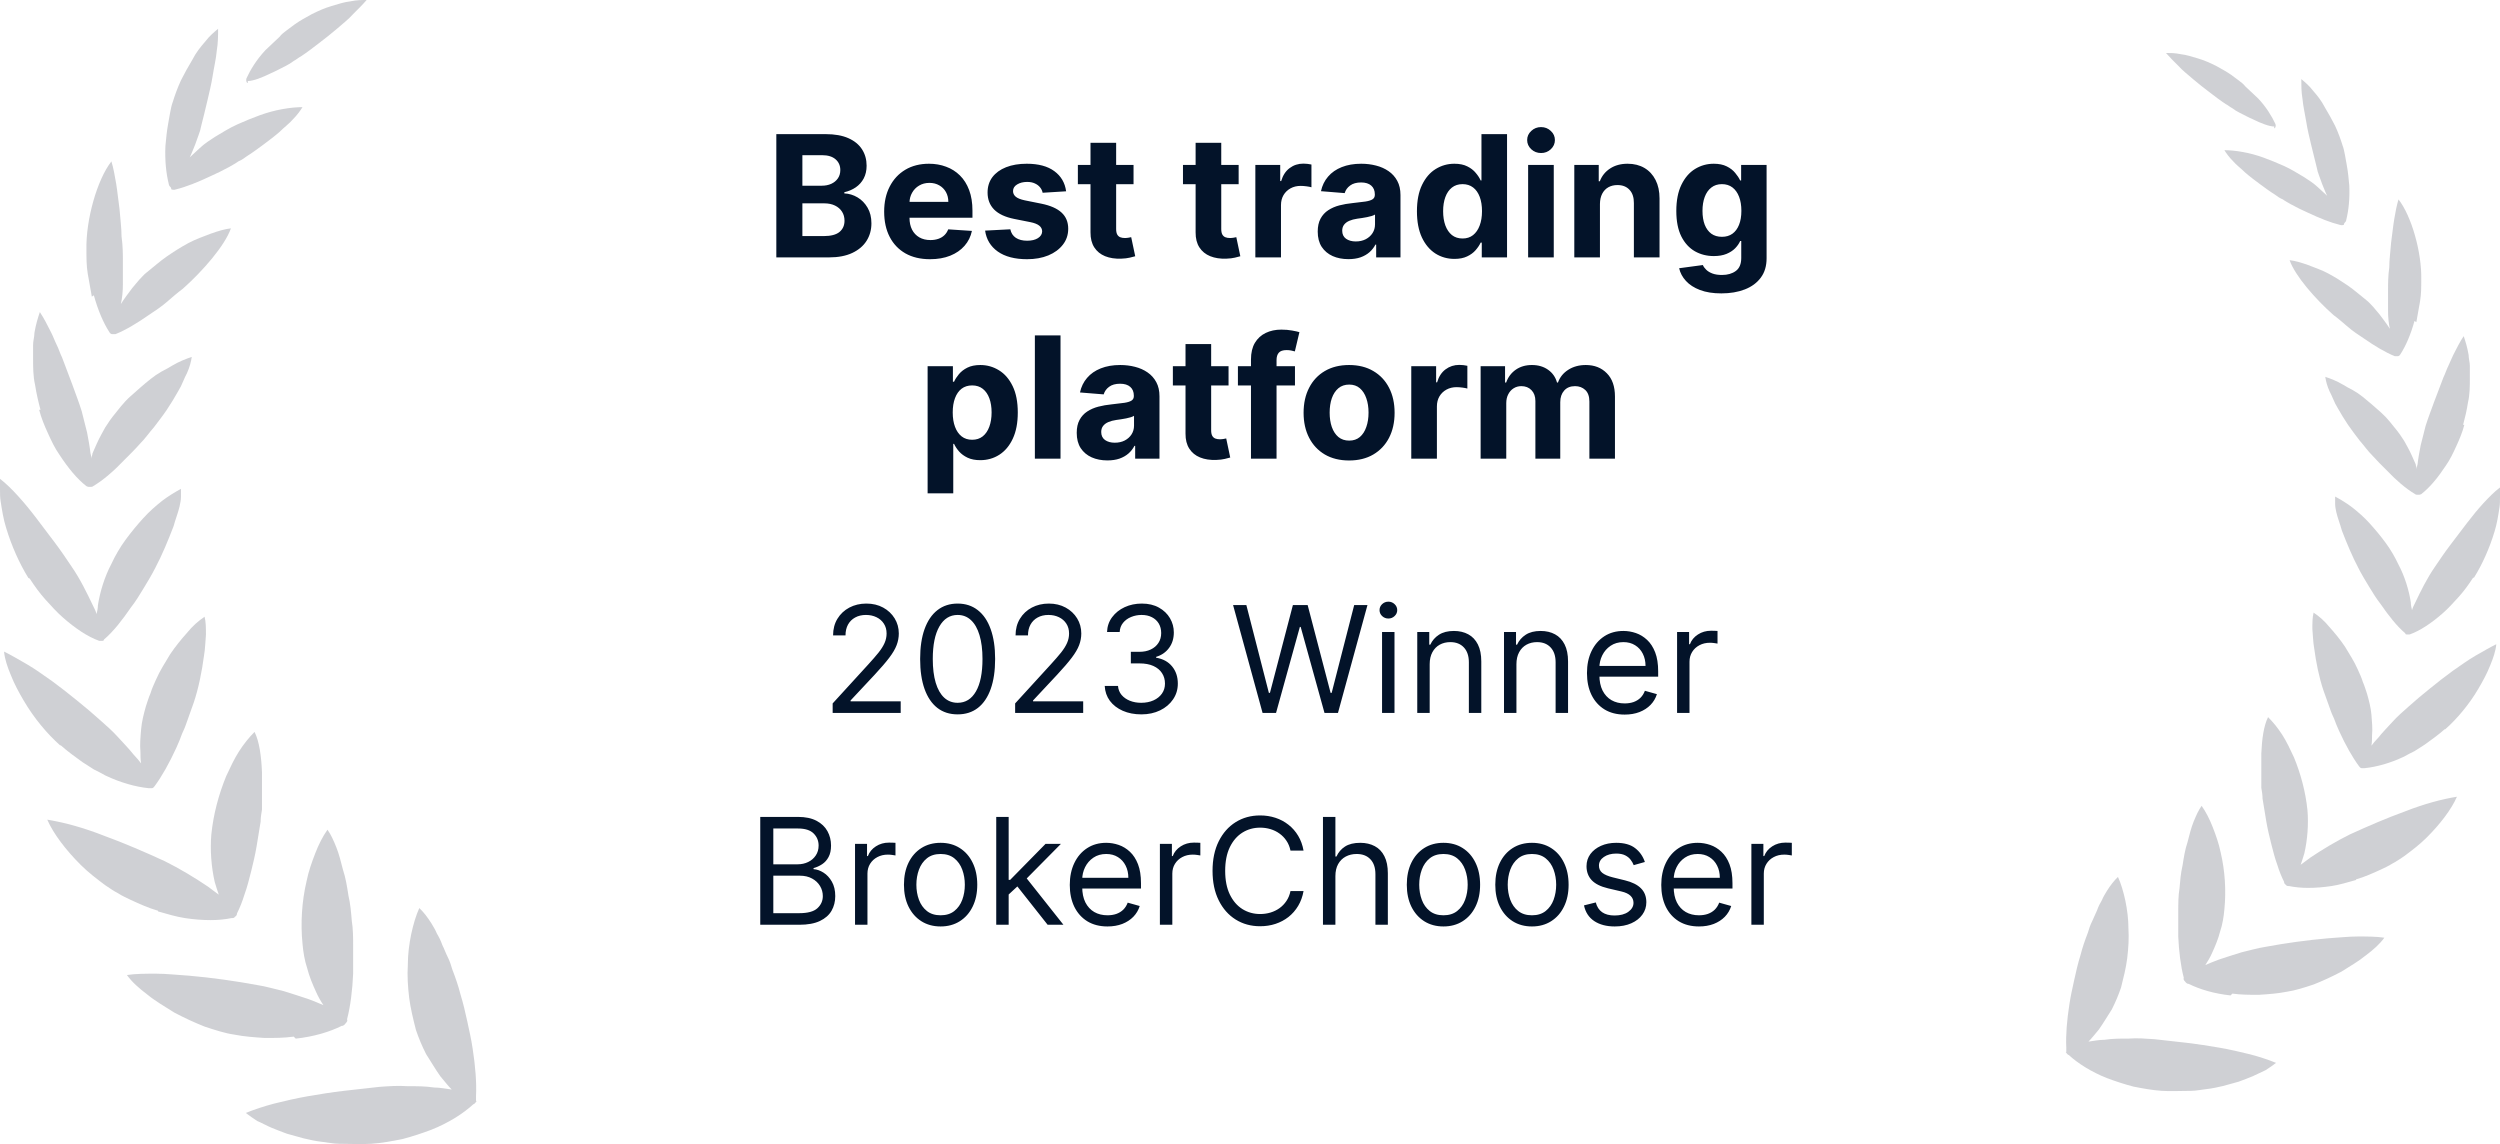 <svg width="236" height="108" viewBox="0 0 236 108" fill="none" xmlns="http://www.w3.org/2000/svg">
<path opacity="0.2" d="M45 103.926C45 103.926 44.809 104.242 44.681 104.242C43.725 105.127 42.323 106.012 40.73 106.644C39.901 106.96 38.945 107.277 37.989 107.529C37.033 107.719 36.013 107.909 35.057 107.972C34.101 108.035 33.081 107.972 31.997 107.972C31.487 107.972 30.914 107.845 30.34 107.782C29.766 107.719 29.256 107.593 28.683 107.466C28.173 107.34 27.599 107.15 27.089 107.024C26.579 106.834 26.069 106.644 25.623 106.455C25.177 106.265 24.731 106.012 24.285 105.823C23.902 105.57 23.52 105.317 23.201 105.064C23.966 104.748 24.922 104.432 25.878 104.179C26.898 103.926 27.982 103.673 29.065 103.484C30.149 103.294 31.36 103.104 32.443 102.978C33.591 102.851 34.738 102.725 35.822 102.599C36.714 102.535 37.606 102.472 38.435 102.535C39.327 102.535 40.156 102.535 40.984 102.662C41.558 102.662 42.132 102.788 42.642 102.851C42.259 102.472 41.941 102.03 41.558 101.587C41.112 100.955 40.666 100.196 40.22 99.501C39.837 98.743 39.518 97.984 39.264 97.225C39.008 96.214 38.754 95.202 38.626 94.191C38.499 93.116 38.435 92.105 38.499 91.093C38.499 90.082 38.626 89.134 38.817 88.186C39.008 87.3 39.264 86.415 39.582 85.72C39.773 85.91 39.965 86.099 40.156 86.352C40.347 86.605 40.538 86.858 40.73 87.174C40.921 87.49 41.112 87.806 41.239 88.122C41.431 88.438 41.622 88.818 41.749 89.197C41.941 89.576 42.068 89.956 42.259 90.335C42.45 90.714 42.578 91.093 42.705 91.536C43.024 92.358 43.279 93.116 43.47 93.875C43.725 94.697 43.916 95.519 44.108 96.403C44.299 97.288 44.49 98.11 44.618 98.995C44.873 100.639 45 102.156 44.936 103.484C44.936 103.61 44.936 103.8 44.936 103.926H45ZM27.918 98.047C29.639 97.857 31.105 97.415 32.252 96.846C32.38 96.846 32.507 96.783 32.635 96.593C32.762 96.467 32.826 96.34 32.762 96.214C33.081 95.013 33.272 93.432 33.336 91.915C33.336 91.093 33.336 90.208 33.336 89.387C33.336 88.565 33.336 87.68 33.208 86.921C33.145 86.163 33.081 85.341 32.889 84.519C32.762 83.697 32.635 82.875 32.38 82.117C32.188 81.358 31.997 80.6 31.742 79.968C31.487 79.335 31.232 78.766 30.914 78.324C30.467 78.956 30.085 79.715 29.766 80.536C29.448 81.358 29.129 82.243 28.938 83.192C28.491 85.088 28.364 87.174 28.555 89.07C28.619 89.829 28.747 90.651 29.001 91.409C29.193 92.168 29.511 92.927 29.83 93.622C30.021 94.064 30.276 94.507 30.531 94.886C30.085 94.697 29.639 94.507 29.129 94.317C28.364 94.064 27.599 93.812 26.77 93.559C25.942 93.369 25.113 93.116 24.285 92.99C22.245 92.611 20.014 92.294 17.847 92.105C16.764 92.042 15.744 91.915 14.724 91.915C13.768 91.915 12.812 91.915 11.983 92.042C12.429 92.674 13.13 93.306 13.895 93.875C14.66 94.507 15.552 95.013 16.445 95.582C17.401 96.087 18.357 96.53 19.313 96.909C20.269 97.225 21.225 97.541 22.118 97.668C23.074 97.857 24.03 97.921 24.986 97.984C25.942 97.984 26.834 97.984 27.727 97.857L27.918 98.047ZM14.915 86.036C15.807 86.289 16.636 86.542 17.465 86.668C18.293 86.795 19.122 86.858 19.887 86.858C20.588 86.858 21.225 86.795 21.863 86.668C21.99 86.668 22.118 86.668 22.181 86.542C22.309 86.479 22.372 86.352 22.372 86.226C22.628 85.72 22.882 85.088 23.074 84.456C23.329 83.76 23.52 83.002 23.711 82.243C23.902 81.485 24.093 80.663 24.221 79.904C24.348 79.146 24.476 78.324 24.603 77.565C24.603 77.186 24.667 76.807 24.731 76.427C24.731 76.048 24.731 75.669 24.731 75.226C24.731 74.468 24.731 73.646 24.731 72.887C24.667 71.37 24.476 69.979 24.03 69.094C23.52 69.6 23.01 70.232 22.564 70.928C22.118 71.623 21.735 72.445 21.353 73.267C20.652 74.974 20.142 76.87 19.95 78.766C19.823 80.22 19.95 81.864 20.269 83.255C20.397 83.697 20.524 84.076 20.652 84.456C20.333 84.203 19.95 83.95 19.632 83.697C18.421 82.875 16.955 81.99 15.552 81.295C13.768 80.473 11.728 79.588 9.816 78.893C8.86 78.513 7.904 78.198 7.011 77.945C6.119 77.692 5.227 77.502 4.462 77.376C5.035 78.703 6.246 80.284 7.649 81.674C8.35 82.37 9.178 83.002 9.943 83.571C10.326 83.824 10.772 84.14 11.154 84.329C11.537 84.582 11.983 84.772 12.365 84.962C13.194 85.341 14.023 85.72 14.915 85.973V86.036ZM5.737 70.359C6.374 70.928 7.075 71.433 7.776 71.939C8.159 72.192 8.477 72.382 8.86 72.635C9.242 72.824 9.625 73.014 9.943 73.203C11.409 73.899 12.812 74.278 14.023 74.404C14.086 74.404 14.214 74.404 14.341 74.404C14.469 74.404 14.533 74.278 14.596 74.215C15.297 73.267 15.999 72.002 16.636 70.612C16.764 70.296 16.955 69.916 17.082 69.537C17.21 69.158 17.401 68.842 17.528 68.462C17.783 67.767 18.038 67.008 18.293 66.313C18.739 64.985 19.058 63.405 19.249 61.951C19.377 61.256 19.377 60.56 19.441 59.928C19.441 59.296 19.441 58.727 19.313 58.221C18.739 58.601 18.166 59.106 17.656 59.739C17.146 60.307 16.572 61.003 16.062 61.761C15.616 62.52 15.106 63.279 14.724 64.164C14.533 64.606 14.341 64.985 14.214 65.428C14.023 65.87 13.895 66.313 13.768 66.692C13.576 67.388 13.385 68.083 13.322 68.842C13.258 69.6 13.194 70.296 13.258 70.991C13.258 71.37 13.258 71.686 13.322 72.066C13.13 71.813 12.875 71.497 12.62 71.244C12.174 70.675 11.664 70.169 11.154 69.6C10.645 69.031 10.071 68.525 9.497 68.02C9.115 67.704 8.796 67.388 8.414 67.072C8.031 66.755 7.649 66.439 7.266 66.123C6.501 65.491 5.673 64.859 4.908 64.29C4.079 63.721 3.314 63.152 2.55 62.71C1.785 62.267 1.02 61.825 0.382 61.509C0.446 62.204 0.701 62.962 1.02 63.721C1.339 64.543 1.785 65.365 2.231 66.123C3.187 67.767 4.462 69.284 5.673 70.359H5.737ZM2.805 54.618C3.251 55.313 3.761 56.009 4.271 56.578C4.844 57.21 5.354 57.779 5.928 58.285C7.075 59.296 8.286 60.118 9.37 60.497C9.37 60.497 9.497 60.497 9.625 60.497C9.688 60.497 9.816 60.497 9.816 60.371C10.708 59.612 11.537 58.538 12.365 57.336C12.812 56.767 13.194 56.135 13.576 55.503C13.959 54.871 14.341 54.239 14.66 53.607C15.297 52.406 15.871 51.015 16.381 49.687C16.572 48.992 16.827 48.36 16.955 47.791C17.018 47.475 17.082 47.222 17.082 46.906C17.082 46.653 17.082 46.4 17.082 46.147C16.509 46.463 15.871 46.843 15.297 47.285C14.66 47.791 14.086 48.297 13.513 48.929C12.939 49.561 12.365 50.256 11.855 50.952C11.346 51.647 10.899 52.406 10.517 53.227C9.88 54.428 9.433 55.882 9.242 57.147C9.242 57.4 9.178 57.716 9.115 57.968C9.051 57.716 8.924 57.463 8.796 57.21C8.222 56.009 7.585 54.681 6.756 53.48C6.246 52.722 5.737 51.963 5.163 51.205C4.589 50.446 4.016 49.687 3.442 48.929C2.868 48.17 2.295 47.475 1.721 46.843C1.147 46.211 0.574 45.642 0 45.199C0 45.515 0 45.831 0 46.211C0 46.59 0 46.969 0.064 47.348C0.191 48.17 0.319 48.992 0.574 49.814C1.084 51.52 1.848 53.227 2.677 54.555L2.805 54.618ZM3.697 38.688C3.888 39.446 4.207 40.205 4.526 40.9C4.844 41.596 5.163 42.291 5.609 42.923C6.438 44.188 7.266 45.199 8.159 45.894C8.159 45.894 8.286 45.958 8.35 45.958C8.35 45.958 8.414 45.958 8.477 45.958C8.477 45.958 8.541 45.958 8.605 45.958C8.605 45.958 8.732 45.958 8.796 45.894C9.752 45.325 10.772 44.44 11.728 43.429C12.238 42.923 12.748 42.417 13.194 41.912C13.704 41.406 14.086 40.837 14.533 40.331C14.915 39.826 15.361 39.257 15.744 38.688C16.126 38.119 16.509 37.487 16.827 36.918C17.018 36.602 17.146 36.349 17.273 36.033C17.401 35.717 17.528 35.464 17.656 35.211C17.911 34.642 18.038 34.136 18.102 33.694C17.528 33.883 16.891 34.136 16.253 34.516C15.935 34.705 15.616 34.895 15.234 35.084C15.043 35.211 14.915 35.274 14.724 35.401C14.533 35.527 14.405 35.654 14.214 35.78C13.576 36.286 12.939 36.855 12.302 37.423C11.664 37.992 11.154 38.688 10.645 39.32C10.453 39.573 10.262 39.826 10.071 40.142C9.88 40.395 9.752 40.711 9.561 41.027C9.242 41.596 8.987 42.228 8.732 42.797C8.732 42.986 8.605 43.113 8.605 43.303C8.605 43.113 8.605 42.986 8.541 42.797C8.477 42.165 8.35 41.532 8.222 40.837C8.159 40.521 8.031 40.142 7.967 39.826C7.904 39.51 7.776 39.13 7.712 38.814C7.458 37.992 7.139 37.171 6.82 36.286C6.501 35.464 6.183 34.579 5.864 33.757C5.673 33.378 5.545 32.935 5.354 32.556C5.163 32.177 5.035 31.797 4.844 31.418C4.462 30.66 4.143 30.027 3.761 29.458C3.569 30.027 3.378 30.66 3.251 31.418C3.251 31.797 3.123 32.177 3.123 32.556C3.123 32.935 3.123 33.378 3.123 33.82C3.123 34.642 3.123 35.527 3.314 36.349C3.442 37.171 3.633 37.992 3.824 38.688H3.697ZM8.86 27.878C9.242 29.269 9.752 30.47 10.326 31.355C10.389 31.481 10.517 31.544 10.581 31.544C10.645 31.544 10.772 31.544 10.899 31.544C11.855 31.165 13.003 30.47 14.086 29.711C14.66 29.332 15.234 28.953 15.744 28.51C16.253 28.068 16.764 27.625 17.273 27.246C19.122 25.602 21.225 23.2 21.799 21.556C21.225 21.62 20.588 21.809 19.887 22.062C19.249 22.315 18.484 22.568 17.783 22.947C17.082 23.326 16.381 23.769 15.744 24.212C15.106 24.654 14.469 25.223 13.831 25.729C13.576 25.918 13.385 26.171 13.13 26.424C12.939 26.677 12.684 26.93 12.493 27.183C12.111 27.688 11.728 28.194 11.409 28.7C11.409 28.7 11.409 28.7 11.409 28.763C11.409 28.763 11.409 28.763 11.409 28.7C11.537 28.131 11.601 27.499 11.601 26.803C11.601 26.487 11.601 26.171 11.601 25.792C11.601 25.476 11.601 25.16 11.601 24.844C11.601 24.022 11.601 23.2 11.473 22.315C11.473 21.493 11.346 20.608 11.282 19.723C11.154 18.838 11.091 18.08 10.963 17.321C10.836 16.562 10.708 15.867 10.517 15.235C9.178 16.942 8.095 20.735 8.159 23.579C8.159 24.338 8.159 25.096 8.286 25.855C8.414 26.614 8.541 27.309 8.669 28.004L8.86 27.878ZM16.19 17.89C16.19 17.89 16.445 17.953 16.572 17.89C17.592 17.637 18.676 17.195 19.887 16.626C20.46 16.373 21.098 16.057 21.671 15.741C21.99 15.551 22.245 15.425 22.5 15.235C22.819 15.108 23.074 14.919 23.329 14.729C23.838 14.413 24.348 14.034 24.858 13.655C25.368 13.275 25.878 12.896 26.388 12.453C26.834 12.011 27.344 11.632 27.663 11.252C28.045 10.873 28.364 10.431 28.555 10.114C27.982 10.114 27.344 10.178 26.643 10.304C25.942 10.431 25.241 10.62 24.54 10.873C23.838 11.126 23.074 11.442 22.372 11.758C21.671 12.074 20.97 12.517 20.333 12.896C20.078 13.086 19.823 13.212 19.568 13.402C19.313 13.591 19.058 13.781 18.867 13.971C18.548 14.287 18.23 14.54 17.911 14.856C18.102 14.476 18.23 14.097 18.421 13.655C18.548 13.338 18.612 13.086 18.739 12.77C18.867 12.453 18.931 12.201 18.994 11.884C19.186 11.126 19.377 10.367 19.568 9.546C19.759 8.724 19.95 7.965 20.078 7.143C20.205 6.322 20.397 5.563 20.46 4.804C20.588 4.046 20.588 3.35 20.588 2.718C20.205 3.034 19.759 3.414 19.377 3.919C18.931 4.425 18.484 4.994 18.166 5.626C17.783 6.258 17.401 6.954 17.082 7.586C16.764 8.281 16.509 8.977 16.317 9.609C16.19 9.925 16.126 10.304 16.062 10.62C15.999 10.936 15.935 11.316 15.871 11.695C15.744 12.39 15.68 13.086 15.616 13.781C15.552 15.108 15.68 16.373 15.935 17.384C15.935 17.511 16.062 17.637 16.126 17.7L16.19 17.89ZM23.392 7.649C23.902 7.649 24.731 7.333 25.623 6.89C26.069 6.701 26.516 6.448 27.026 6.195C27.28 6.069 27.472 5.942 27.727 5.753C27.982 5.626 28.173 5.437 28.428 5.31C29.001 4.931 29.575 4.488 30.149 4.046C30.722 3.603 31.296 3.161 31.806 2.718C32.38 2.213 32.889 1.833 33.336 1.328C33.782 0.885 34.228 0.443 34.611 0C34.164 0 33.654 0 33.081 0.126C32.507 0.19 31.933 0.379 31.296 0.569C30.659 0.759 30.085 1.011 29.448 1.328C28.874 1.644 28.3 1.96 27.854 2.276C27.599 2.465 27.344 2.655 27.089 2.845C26.834 3.034 26.579 3.224 26.388 3.477C25.942 3.919 25.496 4.299 25.05 4.741C24.221 5.626 23.647 6.574 23.265 7.396C23.201 7.586 23.265 7.839 23.392 7.839V7.649Z" fill="#0F172A"/>
<path d="M73.285 24.298V12.662H77.944C78.8 12.662 79.514 12.789 80.086 13.043C80.658 13.296 81.088 13.649 81.376 14.099C81.664 14.546 81.808 15.061 81.808 15.645C81.808 16.099 81.717 16.499 81.535 16.844C81.353 17.184 81.103 17.465 80.785 17.684C80.47 17.9 80.111 18.054 79.705 18.145V18.258C80.148 18.277 80.563 18.402 80.95 18.633C81.34 18.864 81.656 19.188 81.898 19.605C82.141 20.018 82.262 20.51 82.262 21.082C82.262 21.7 82.109 22.251 81.802 22.736C81.499 23.217 81.05 23.597 80.455 23.878C79.861 24.158 79.128 24.298 78.256 24.298H73.285ZM75.745 22.287H77.751C78.436 22.287 78.936 22.156 79.251 21.895C79.565 21.63 79.722 21.277 79.722 20.838C79.722 20.516 79.645 20.232 79.489 19.986C79.334 19.739 79.112 19.546 78.825 19.406C78.54 19.266 78.201 19.196 77.808 19.196H75.745V22.287ZM75.745 17.531H77.569C77.906 17.531 78.205 17.472 78.467 17.355C78.732 17.234 78.94 17.063 79.092 16.844C79.247 16.624 79.325 16.361 79.325 16.054C79.325 15.633 79.175 15.294 78.876 15.037C78.58 14.779 78.16 14.65 77.614 14.65H75.745V17.531ZM87.795 24.469C86.897 24.469 86.124 24.287 85.477 23.923C84.833 23.556 84.336 23.037 83.988 22.366C83.639 21.692 83.465 20.895 83.465 19.974C83.465 19.077 83.639 18.289 83.988 17.611C84.336 16.933 84.827 16.404 85.46 16.025C86.096 15.647 86.842 15.457 87.698 15.457C88.274 15.457 88.81 15.55 89.306 15.736C89.806 15.918 90.242 16.192 90.613 16.559C90.988 16.927 91.28 17.389 91.488 17.946C91.696 18.499 91.8 19.147 91.8 19.889V20.554H84.431V19.054H89.522C89.522 18.705 89.446 18.397 89.295 18.128C89.143 17.859 88.933 17.648 88.664 17.497C88.399 17.342 88.09 17.264 87.738 17.264C87.371 17.264 87.045 17.349 86.761 17.52C86.48 17.686 86.261 17.912 86.102 18.196C85.942 18.476 85.861 18.789 85.857 19.133V20.559C85.857 20.991 85.937 21.364 86.096 21.679C86.259 21.993 86.488 22.236 86.783 22.406C87.079 22.577 87.429 22.662 87.835 22.662C88.103 22.662 88.35 22.624 88.573 22.548C88.797 22.472 88.988 22.359 89.147 22.207C89.306 22.056 89.427 21.87 89.511 21.65L91.749 21.798C91.636 22.336 91.403 22.806 91.05 23.207C90.702 23.605 90.251 23.916 89.698 24.139C89.149 24.359 88.514 24.469 87.795 24.469ZM100.641 18.059L98.425 18.196C98.388 18.006 98.306 17.836 98.181 17.684C98.056 17.529 97.891 17.406 97.687 17.315C97.486 17.221 97.246 17.173 96.965 17.173C96.59 17.173 96.274 17.253 96.016 17.412C95.759 17.567 95.63 17.775 95.63 18.037C95.63 18.245 95.713 18.421 95.88 18.565C96.047 18.709 96.333 18.825 96.738 18.912L98.317 19.23C99.166 19.404 99.799 19.684 100.215 20.071C100.632 20.457 100.84 20.965 100.84 21.594C100.84 22.166 100.672 22.668 100.335 23.099C100.001 23.531 99.543 23.868 98.96 24.111C98.38 24.349 97.711 24.469 96.954 24.469C95.799 24.469 94.878 24.228 94.192 23.747C93.511 23.262 93.111 22.603 92.994 21.77L95.374 21.645C95.446 21.997 95.621 22.266 95.897 22.452C96.174 22.633 96.528 22.724 96.96 22.724C97.384 22.724 97.725 22.643 97.982 22.48C98.244 22.313 98.376 22.099 98.38 21.838C98.376 21.618 98.283 21.438 98.102 21.298C97.92 21.154 97.639 21.044 97.261 20.969L95.749 20.668C94.897 20.497 94.263 20.202 93.846 19.781C93.433 19.361 93.227 18.825 93.227 18.173C93.227 17.613 93.378 17.13 93.681 16.724C93.988 16.319 94.418 16.006 94.971 15.787C95.528 15.567 96.179 15.457 96.925 15.457C98.028 15.457 98.895 15.69 99.528 16.156C100.164 16.622 100.535 17.256 100.641 18.059ZM107.006 15.571V17.389H101.751V15.571H107.006ZM102.944 13.48H105.364V21.616C105.364 21.84 105.398 22.014 105.467 22.139C105.535 22.26 105.629 22.346 105.751 22.395C105.876 22.444 106.02 22.469 106.183 22.469C106.296 22.469 106.41 22.459 106.523 22.44C106.637 22.418 106.724 22.4 106.785 22.389L107.165 24.19C107.044 24.228 106.874 24.272 106.654 24.321C106.434 24.374 106.167 24.406 105.853 24.418C105.27 24.44 104.758 24.363 104.319 24.184C103.883 24.006 103.544 23.73 103.302 23.355C103.059 22.98 102.94 22.506 102.944 21.934V13.48ZM116.928 15.571V17.389H111.673V15.571H116.928ZM112.866 13.48H115.286V21.616C115.286 21.84 115.32 22.014 115.388 22.139C115.457 22.26 115.551 22.346 115.673 22.395C115.798 22.444 115.942 22.469 116.104 22.469C116.218 22.469 116.332 22.459 116.445 22.44C116.559 22.418 116.646 22.4 116.707 22.389L117.087 24.19C116.966 24.228 116.796 24.272 116.576 24.321C116.356 24.374 116.089 24.406 115.775 24.418C115.192 24.44 114.68 24.363 114.241 24.184C113.805 24.006 113.466 23.73 113.224 23.355C112.981 22.98 112.862 22.506 112.866 21.934V13.48ZM118.505 24.298V15.571H120.852V17.094H120.942C121.102 16.552 121.369 16.143 121.744 15.866C122.119 15.586 122.55 15.446 123.039 15.446C123.16 15.446 123.291 15.454 123.431 15.469C123.571 15.484 123.694 15.505 123.8 15.531V17.679C123.687 17.645 123.53 17.614 123.329 17.588C123.128 17.561 122.944 17.548 122.778 17.548C122.422 17.548 122.103 17.626 121.823 17.781C121.547 17.933 121.327 18.145 121.164 18.418C121.005 18.69 120.925 19.005 120.925 19.361V24.298H118.505ZM127.29 24.463C126.734 24.463 126.237 24.366 125.802 24.173C125.366 23.976 125.022 23.686 124.768 23.304C124.518 22.918 124.393 22.436 124.393 21.861C124.393 21.376 124.482 20.969 124.66 20.639C124.838 20.309 125.08 20.044 125.387 19.844C125.694 19.643 126.042 19.491 126.433 19.389C126.826 19.287 127.239 19.215 127.671 19.173C128.179 19.12 128.588 19.071 128.898 19.025C129.209 18.976 129.434 18.904 129.575 18.809C129.715 18.715 129.785 18.575 129.785 18.389V18.355C129.785 17.995 129.671 17.717 129.444 17.52C129.22 17.323 128.902 17.224 128.489 17.224C128.054 17.224 127.707 17.321 127.45 17.514C127.192 17.703 127.022 17.942 126.938 18.23L124.7 18.048C124.813 17.518 125.037 17.059 125.37 16.673C125.703 16.283 126.133 15.984 126.66 15.775C127.19 15.563 127.804 15.457 128.501 15.457C128.986 15.457 129.45 15.514 129.893 15.628C130.34 15.741 130.736 15.918 131.08 16.156C131.429 16.395 131.703 16.702 131.904 17.077C132.105 17.448 132.205 17.893 132.205 18.412V24.298H129.91V23.088H129.842C129.701 23.361 129.514 23.601 129.279 23.809C129.044 24.014 128.762 24.175 128.433 24.293C128.103 24.406 127.722 24.463 127.29 24.463ZM127.984 22.793C128.34 22.793 128.654 22.722 128.927 22.582C129.2 22.438 129.414 22.245 129.569 22.003C129.724 21.76 129.802 21.486 129.802 21.179V20.253C129.726 20.302 129.622 20.347 129.489 20.389C129.361 20.427 129.215 20.463 129.052 20.497C128.889 20.527 128.726 20.556 128.563 20.582C128.4 20.605 128.253 20.626 128.12 20.645C127.836 20.686 127.588 20.753 127.376 20.844C127.164 20.934 126.999 21.058 126.881 21.213C126.764 21.364 126.705 21.554 126.705 21.781C126.705 22.111 126.825 22.363 127.063 22.537C127.306 22.707 127.612 22.793 127.984 22.793ZM137.299 24.44C136.636 24.44 136.036 24.27 135.498 23.929C134.964 23.584 134.54 23.078 134.225 22.412C133.915 21.741 133.759 20.919 133.759 19.946C133.759 18.946 133.92 18.114 134.242 17.452C134.564 16.785 134.992 16.287 135.526 15.957C136.064 15.624 136.653 15.457 137.293 15.457C137.782 15.457 138.189 15.541 138.515 15.707C138.844 15.87 139.11 16.075 139.31 16.321C139.515 16.563 139.67 16.802 139.776 17.037H139.85V12.662H142.265V24.298H139.879V22.9H139.776C139.663 23.143 139.502 23.383 139.293 23.622C139.089 23.857 138.822 24.052 138.492 24.207C138.166 24.363 137.769 24.44 137.299 24.44ZM138.066 22.514C138.456 22.514 138.786 22.408 139.055 22.196C139.327 21.98 139.536 21.679 139.68 21.293C139.827 20.906 139.901 20.453 139.901 19.934C139.901 19.416 139.829 18.965 139.685 18.582C139.541 18.2 139.333 17.904 139.06 17.696C138.788 17.488 138.456 17.383 138.066 17.383C137.668 17.383 137.333 17.491 137.06 17.707C136.788 17.923 136.581 18.222 136.441 18.605C136.301 18.988 136.231 19.431 136.231 19.934C136.231 20.442 136.301 20.891 136.441 21.281C136.585 21.668 136.791 21.971 137.06 22.19C137.333 22.406 137.668 22.514 138.066 22.514ZM144.255 24.298V15.571H146.675V24.298H144.255ZM145.477 14.446C145.117 14.446 144.808 14.327 144.55 14.088C144.293 13.845 144.164 13.556 144.164 13.219C144.164 12.885 144.293 12.599 144.55 12.361C144.808 12.118 145.115 11.997 145.471 11.997C145.835 11.997 146.143 12.118 146.397 12.361C146.655 12.599 146.783 12.885 146.783 13.219C146.783 13.556 146.655 13.845 146.397 14.088C146.143 14.327 145.836 14.446 145.477 14.446ZM151.035 19.253V24.298H148.614V15.571H150.921V17.111H151.023C151.217 16.603 151.54 16.202 151.995 15.906C152.45 15.607 153.001 15.457 153.648 15.457C154.254 15.457 154.783 15.59 155.234 15.855C155.684 16.12 156.035 16.499 156.285 16.991C156.535 17.48 156.66 18.063 156.66 18.741V24.298H154.239V19.173C154.243 18.639 154.107 18.222 153.83 17.923C153.554 17.62 153.173 17.469 152.688 17.469C152.362 17.469 152.075 17.539 151.825 17.679C151.578 17.819 151.385 18.023 151.245 18.293C151.109 18.558 151.039 18.878 151.035 19.253ZM162.499 27.696C161.715 27.696 161.043 27.59 160.482 27.378C159.925 27.166 159.482 26.88 159.153 26.52C158.823 26.16 158.609 25.76 158.511 25.321L160.749 25.02C160.817 25.179 160.925 25.328 161.073 25.469C161.221 25.613 161.416 25.73 161.658 25.821C161.905 25.912 162.204 25.957 162.556 25.957C163.083 25.957 163.516 25.832 163.857 25.582C164.202 25.332 164.374 24.921 164.374 24.349V22.753H164.272C164.166 22.995 164.007 23.224 163.795 23.44C163.583 23.656 163.31 23.832 162.977 23.969C162.643 24.105 162.246 24.173 161.783 24.173C161.128 24.173 160.531 24.022 159.994 23.719C159.46 23.412 159.033 22.944 158.715 22.315C158.401 21.683 158.244 20.883 158.244 19.918C158.244 18.929 158.405 18.103 158.727 17.44C159.049 16.777 159.477 16.281 160.011 15.952C160.549 15.622 161.138 15.457 161.778 15.457C162.266 15.457 162.675 15.541 163.005 15.707C163.335 15.87 163.6 16.075 163.8 16.321C164.005 16.563 164.162 16.802 164.272 17.037H164.363V15.571H166.766V24.383C166.766 25.111 166.585 25.719 166.221 26.207C165.857 26.7 165.353 27.071 164.71 27.321C164.069 27.571 163.333 27.696 162.499 27.696ZM162.55 22.355C162.941 22.355 163.27 22.258 163.539 22.065C163.812 21.868 164.02 21.588 164.164 21.224C164.312 20.857 164.386 20.418 164.386 19.906C164.386 19.395 164.314 18.952 164.17 18.577C164.026 18.198 163.817 17.904 163.545 17.696C163.272 17.488 162.941 17.383 162.55 17.383C162.153 17.383 161.817 17.491 161.545 17.707C161.272 17.919 161.066 18.215 160.925 18.594C160.785 18.972 160.715 19.41 160.715 19.906C160.715 20.41 160.785 20.846 160.925 21.213C161.069 21.577 161.276 21.859 161.545 22.059C161.817 22.256 162.153 22.355 162.55 22.355ZM87.567 46.571V34.571H89.954V36.037H90.062C90.168 35.802 90.321 35.563 90.522 35.321C90.727 35.075 90.992 34.87 91.317 34.707C91.647 34.541 92.056 34.457 92.545 34.457C93.181 34.457 93.768 34.624 94.306 34.957C94.844 35.287 95.274 35.785 95.596 36.452C95.918 37.114 96.079 37.946 96.079 38.946C96.079 39.919 95.922 40.741 95.607 41.412C95.297 42.078 94.872 42.584 94.335 42.929C93.8 43.27 93.202 43.44 92.539 43.44C92.069 43.44 91.67 43.363 91.34 43.207C91.014 43.052 90.747 42.857 90.539 42.622C90.331 42.383 90.172 42.143 90.062 41.9H89.988V46.571H87.567ZM89.937 38.934C89.937 39.453 90.009 39.906 90.153 40.292C90.297 40.679 90.505 40.98 90.778 41.196C91.05 41.408 91.382 41.514 91.772 41.514C92.166 41.514 92.499 41.406 92.772 41.19C93.045 40.971 93.251 40.667 93.391 40.281C93.535 39.891 93.607 39.442 93.607 38.934C93.607 38.431 93.537 37.988 93.397 37.605C93.257 37.222 93.05 36.923 92.778 36.707C92.505 36.491 92.17 36.383 91.772 36.383C91.378 36.383 91.045 36.488 90.772 36.696C90.503 36.904 90.297 37.2 90.153 37.582C90.009 37.965 89.937 38.416 89.937 38.934ZM100.113 31.662V43.298H97.692V31.662H100.113ZM104.54 43.463C103.984 43.463 103.487 43.366 103.052 43.173C102.616 42.976 102.272 42.686 102.018 42.304C101.768 41.917 101.643 41.436 101.643 40.861C101.643 40.376 101.732 39.969 101.91 39.639C102.088 39.309 102.33 39.044 102.637 38.844C102.944 38.643 103.292 38.491 103.683 38.389C104.076 38.287 104.489 38.215 104.921 38.173C105.429 38.12 105.838 38.071 106.148 38.025C106.459 37.976 106.684 37.904 106.825 37.809C106.965 37.715 107.035 37.575 107.035 37.389V37.355C107.035 36.995 106.921 36.717 106.694 36.52C106.47 36.323 106.152 36.224 105.739 36.224C105.304 36.224 104.957 36.321 104.7 36.514C104.442 36.703 104.272 36.942 104.188 37.23L101.95 37.048C102.063 36.518 102.287 36.059 102.62 35.673C102.953 35.283 103.383 34.984 103.91 34.775C104.44 34.563 105.054 34.457 105.751 34.457C106.236 34.457 106.7 34.514 107.143 34.628C107.59 34.741 107.986 34.917 108.33 35.156C108.679 35.395 108.953 35.702 109.154 36.077C109.355 36.448 109.455 36.893 109.455 37.412V43.298H107.16V42.088H107.092C106.951 42.361 106.764 42.601 106.529 42.809C106.294 43.014 106.012 43.175 105.683 43.292C105.353 43.406 104.972 43.463 104.54 43.463ZM105.234 41.792C105.59 41.792 105.904 41.722 106.177 41.582C106.45 41.438 106.664 41.245 106.819 41.003C106.974 40.76 107.052 40.486 107.052 40.179V39.253C106.976 39.302 106.872 39.347 106.739 39.389C106.611 39.427 106.465 39.463 106.302 39.497C106.139 39.527 105.976 39.556 105.813 39.582C105.65 39.605 105.503 39.626 105.37 39.645C105.086 39.686 104.838 39.753 104.626 39.844C104.414 39.934 104.249 40.058 104.131 40.213C104.014 40.364 103.955 40.554 103.955 40.781C103.955 41.111 104.075 41.363 104.313 41.537C104.556 41.707 104.862 41.792 105.234 41.792ZM115.975 34.571V36.389H110.719V34.571H115.975ZM111.913 32.48H114.333V40.616C114.333 40.84 114.367 41.014 114.435 41.139C114.504 41.26 114.598 41.346 114.719 41.395C114.844 41.444 114.988 41.469 115.151 41.469C115.265 41.469 115.379 41.459 115.492 41.44C115.606 41.417 115.693 41.4 115.754 41.389L116.134 43.19C116.013 43.228 115.843 43.272 115.623 43.321C115.403 43.374 115.136 43.406 114.822 43.417C114.238 43.44 113.727 43.363 113.288 43.184C112.852 43.007 112.513 42.73 112.271 42.355C112.028 41.98 111.909 41.507 111.913 40.934V32.48ZM122.245 34.571V36.389H116.859V34.571H122.245ZM118.092 43.298V33.94C118.092 33.308 118.215 32.783 118.461 32.366C118.711 31.95 119.052 31.637 119.484 31.429C119.915 31.221 120.406 31.116 120.955 31.116C121.326 31.116 121.665 31.145 121.972 31.202C122.283 31.258 122.514 31.309 122.665 31.355L122.234 33.173C122.139 33.143 122.022 33.114 121.881 33.088C121.745 33.061 121.605 33.048 121.461 33.048C121.105 33.048 120.857 33.132 120.717 33.298C120.576 33.461 120.506 33.69 120.506 33.986V43.298H118.092ZM127.354 43.469C126.472 43.469 125.709 43.281 125.065 42.906C124.424 42.527 123.93 42.001 123.582 41.327C123.233 40.648 123.059 39.863 123.059 38.969C123.059 38.067 123.233 37.279 123.582 36.605C123.93 35.927 124.424 35.4 125.065 35.025C125.709 34.647 126.472 34.457 127.354 34.457C128.237 34.457 128.998 34.647 129.638 35.025C130.282 35.4 130.779 35.927 131.127 36.605C131.476 37.279 131.65 38.067 131.65 38.969C131.65 39.863 131.476 40.648 131.127 41.327C130.779 42.001 130.282 42.527 129.638 42.906C128.998 43.281 128.237 43.469 127.354 43.469ZM127.366 41.594C127.767 41.594 128.103 41.48 128.371 41.253C128.64 41.022 128.843 40.707 128.979 40.309C129.12 39.912 129.19 39.459 129.19 38.952C129.19 38.444 129.12 37.991 128.979 37.594C128.843 37.196 128.64 36.882 128.371 36.65C128.103 36.419 127.767 36.304 127.366 36.304C126.96 36.304 126.62 36.419 126.343 36.65C126.07 36.882 125.864 37.196 125.724 37.594C125.587 37.991 125.519 38.444 125.519 38.952C125.519 39.459 125.587 39.912 125.724 40.309C125.864 40.707 126.07 41.022 126.343 41.253C126.62 41.48 126.96 41.594 127.366 41.594ZM133.224 43.298V34.571H135.57V36.094H135.661C135.82 35.552 136.087 35.143 136.462 34.866C136.837 34.586 137.269 34.446 137.758 34.446C137.879 34.446 138.01 34.453 138.15 34.469C138.29 34.484 138.413 34.505 138.519 34.531V36.679C138.406 36.645 138.248 36.614 138.048 36.588C137.847 36.561 137.663 36.548 137.496 36.548C137.14 36.548 136.822 36.626 136.542 36.781C136.265 36.933 136.046 37.145 135.883 37.417C135.724 37.69 135.644 38.005 135.644 38.361V43.298H133.224ZM139.771 43.298V34.571H142.077V36.111H142.18C142.362 35.599 142.665 35.196 143.089 34.9C143.513 34.605 144.021 34.457 144.612 34.457C145.21 34.457 145.719 34.607 146.14 34.906C146.56 35.202 146.841 35.603 146.981 36.111H147.072C147.25 35.611 147.572 35.211 148.038 34.912C148.507 34.609 149.062 34.457 149.702 34.457C150.517 34.457 151.178 34.717 151.685 35.236C152.197 35.751 152.452 36.482 152.452 37.429V43.298H150.038V37.906C150.038 37.421 149.909 37.058 149.651 36.815C149.394 36.573 149.072 36.452 148.685 36.452C148.246 36.452 147.903 36.592 147.657 36.872C147.411 37.148 147.288 37.514 147.288 37.969V43.298H144.941V37.855C144.941 37.427 144.818 37.086 144.572 36.832C144.329 36.578 144.009 36.452 143.612 36.452C143.343 36.452 143.1 36.52 142.884 36.656C142.672 36.789 142.504 36.976 142.379 37.219C142.254 37.457 142.191 37.738 142.191 38.059V43.298H139.771Z" fill="#031329"/>
<path d="M78.603 67.298V66.403L81.964 62.724C82.358 62.293 82.683 61.919 82.938 61.601C83.193 61.279 83.382 60.978 83.505 60.696C83.631 60.411 83.694 60.113 83.694 59.801C83.694 59.443 83.608 59.133 83.435 58.871C83.266 58.609 83.034 58.407 82.739 58.265C82.444 58.122 82.113 58.051 81.745 58.051C81.354 58.051 81.012 58.132 80.721 58.295C80.432 58.454 80.209 58.677 80.049 58.966C79.894 59.254 79.816 59.592 79.816 59.98H78.643C78.643 59.383 78.78 58.86 79.055 58.409C79.33 57.958 79.705 57.607 80.179 57.355C80.656 57.103 81.191 56.977 81.785 56.977C82.381 56.977 82.91 57.103 83.371 57.355C83.831 57.607 84.192 57.947 84.454 58.374C84.716 58.802 84.847 59.277 84.847 59.801C84.847 60.175 84.779 60.542 84.643 60.9C84.511 61.254 84.279 61.65 83.947 62.088C83.619 62.522 83.163 63.052 82.58 63.679L80.293 66.125V66.204H85.026V67.298H78.603ZM90.4 67.437C89.651 67.437 89.013 67.234 88.486 66.826C87.959 66.415 87.557 65.82 87.278 65.041C87 64.259 86.861 63.314 86.861 62.207C86.861 61.107 87 60.167 87.278 59.388C87.56 58.606 87.964 58.01 88.491 57.599C89.022 57.184 89.658 56.977 90.4 56.977C91.143 56.977 91.778 57.184 92.305 57.599C92.835 58.01 93.239 58.606 93.518 59.388C93.799 60.167 93.94 61.107 93.94 62.207C93.94 63.314 93.801 64.259 93.522 65.041C93.244 65.82 92.841 66.415 92.314 66.826C91.787 67.234 91.149 67.437 90.4 67.437ZM90.4 66.344C91.143 66.344 91.719 65.986 92.13 65.27C92.541 64.554 92.747 63.533 92.747 62.207C92.747 61.326 92.653 60.575 92.464 59.955C92.278 59.335 92.01 58.863 91.658 58.538C91.31 58.213 90.891 58.051 90.4 58.051C89.665 58.051 89.09 58.414 88.675 59.14C88.261 59.862 88.054 60.885 88.054 62.207C88.054 63.089 88.147 63.838 88.332 64.454C88.518 65.071 88.785 65.54 89.133 65.861C89.484 66.183 89.906 66.344 90.4 66.344ZM95.829 67.298V66.403L99.19 62.724C99.585 62.293 99.909 61.919 100.165 61.601C100.42 61.279 100.609 60.978 100.731 60.696C100.857 60.411 100.92 60.113 100.92 59.801C100.92 59.443 100.834 59.133 100.662 58.871C100.493 58.609 100.261 58.407 99.966 58.265C99.671 58.122 99.339 58.051 98.971 58.051C98.58 58.051 98.239 58.132 97.947 58.295C97.659 58.454 97.435 58.677 97.276 58.966C97.12 59.254 97.042 59.592 97.042 59.98H95.869C95.869 59.383 96.007 58.86 96.282 58.409C96.557 57.958 96.931 57.607 97.405 57.355C97.883 57.103 98.418 56.977 99.011 56.977C99.608 56.977 100.136 57.103 100.597 57.355C101.058 57.607 101.419 57.947 101.681 58.374C101.943 58.802 102.074 59.277 102.074 59.801C102.074 60.175 102.006 60.542 101.87 60.9C101.737 61.254 101.505 61.65 101.174 62.088C100.846 62.522 100.39 63.052 99.807 63.679L97.52 66.125V66.204H102.253V67.298H95.829ZM107.746 67.437C107.09 67.437 106.505 67.325 105.991 67.099C105.481 66.874 105.075 66.561 104.773 66.16C104.475 65.755 104.313 65.286 104.286 64.753H105.539C105.565 65.081 105.678 65.364 105.877 65.603C106.076 65.838 106.336 66.02 106.657 66.15C106.979 66.279 107.335 66.344 107.726 66.344C108.164 66.344 108.552 66.267 108.89 66.115C109.228 65.963 109.493 65.75 109.685 65.479C109.877 65.207 109.974 64.892 109.974 64.534C109.974 64.159 109.881 63.83 109.695 63.545C109.51 63.256 109.238 63.031 108.88 62.868C108.522 62.706 108.084 62.625 107.567 62.625H106.752V61.531H107.567C107.972 61.531 108.326 61.458 108.631 61.312C108.939 61.166 109.18 60.961 109.352 60.696C109.528 60.431 109.616 60.119 109.616 59.761C109.616 59.416 109.539 59.117 109.387 58.861C109.234 58.606 109.019 58.407 108.741 58.265C108.465 58.122 108.141 58.051 107.766 58.051C107.415 58.051 107.083 58.116 106.772 58.245C106.464 58.371 106.212 58.555 106.016 58.797C105.821 59.035 105.715 59.324 105.698 59.662H104.505C104.525 59.128 104.685 58.661 104.987 58.26C105.289 57.855 105.683 57.541 106.17 57.315C106.661 57.09 107.199 56.977 107.786 56.977C108.416 56.977 108.956 57.105 109.407 57.36C109.858 57.612 110.204 57.945 110.446 58.359C110.688 58.773 110.809 59.221 110.809 59.702C110.809 60.275 110.658 60.764 110.356 61.168C110.058 61.572 109.652 61.853 109.138 62.008V62.088C109.781 62.194 110.283 62.467 110.645 62.908C111.006 63.346 111.187 63.888 111.187 64.534C111.187 65.088 111.036 65.585 110.734 66.025C110.436 66.463 110.028 66.808 109.511 67.059C108.994 67.311 108.406 67.437 107.746 67.437ZM119.186 67.298L116.402 57.116H117.655L119.782 65.409H119.882L122.05 57.116H123.442L125.609 65.409H125.709L127.836 57.116H129.089L126.305 67.298H125.032L122.785 59.184H122.706L120.459 67.298H119.186ZM130.466 67.298V59.662H131.64V67.298H130.466ZM131.063 58.389C130.834 58.389 130.637 58.311 130.471 58.155C130.309 58 130.228 57.812 130.228 57.594C130.228 57.375 130.309 57.188 130.471 57.032C130.637 56.876 130.834 56.798 131.063 56.798C131.292 56.798 131.487 56.876 131.65 57.032C131.815 57.188 131.898 57.375 131.898 57.594C131.898 57.812 131.815 58 131.65 58.155C131.487 58.311 131.292 58.389 131.063 58.389ZM134.962 62.704V67.298H133.789V59.662H134.922V60.855H135.022C135.201 60.467 135.472 60.156 135.837 59.92C136.202 59.682 136.672 59.562 137.249 59.562C137.766 59.562 138.218 59.668 138.606 59.88C138.994 60.089 139.296 60.407 139.511 60.835C139.726 61.259 139.834 61.796 139.834 62.446V67.298H138.661V62.525C138.661 61.925 138.505 61.458 138.194 61.123C137.882 60.785 137.454 60.616 136.911 60.616C136.536 60.616 136.202 60.697 135.907 60.86C135.615 61.022 135.385 61.259 135.216 61.571C135.047 61.882 134.962 62.26 134.962 62.704ZM143.151 62.704V67.298H141.978V59.662H143.112V60.855H143.211C143.39 60.467 143.662 60.156 144.026 59.92C144.391 59.682 144.862 59.562 145.438 59.562C145.955 59.562 146.408 59.668 146.796 59.88C147.183 60.089 147.485 60.407 147.7 60.835C147.916 61.259 148.024 61.796 148.024 62.446V67.298H146.85V62.525C146.85 61.925 146.695 61.458 146.383 61.123C146.071 60.785 145.644 60.616 145.1 60.616C144.726 60.616 144.391 60.697 144.096 60.86C143.804 61.022 143.574 61.259 143.405 61.571C143.236 61.882 143.151 62.26 143.151 62.704ZM153.369 67.457C152.634 67.457 151.999 67.295 151.465 66.97C150.935 66.642 150.526 66.184 150.237 65.598C149.952 65.008 149.81 64.322 149.81 63.54C149.81 62.757 149.952 62.068 150.237 61.471C150.526 60.871 150.927 60.404 151.44 60.069C151.957 59.731 152.561 59.562 153.25 59.562C153.648 59.562 154.04 59.629 154.428 59.761C154.816 59.894 155.169 60.109 155.487 60.407C155.805 60.703 156.059 61.094 156.248 61.581C156.437 62.068 156.531 62.668 156.531 63.38V63.878H150.645V62.864H155.338C155.338 62.433 155.252 62.048 155.08 61.71C154.911 61.372 154.669 61.105 154.354 60.91C154.042 60.714 153.674 60.616 153.25 60.616C152.783 60.616 152.378 60.732 152.037 60.964C151.699 61.193 151.439 61.491 151.256 61.859C151.074 62.227 150.983 62.621 150.983 63.042V63.719C150.983 64.295 151.082 64.784 151.281 65.185C151.483 65.583 151.763 65.886 152.121 66.095C152.479 66.3 152.895 66.403 153.369 66.403C153.678 66.403 153.956 66.36 154.205 66.274C154.456 66.184 154.674 66.052 154.856 65.876C155.038 65.697 155.179 65.475 155.278 65.21L156.412 65.528C156.293 65.913 156.092 66.251 155.81 66.543C155.529 66.831 155.181 67.056 154.766 67.219C154.352 67.378 153.886 67.457 153.369 67.457ZM158.316 67.298V59.662H159.45V60.815H159.529C159.668 60.437 159.92 60.131 160.285 59.895C160.649 59.66 161.06 59.542 161.518 59.542C161.604 59.542 161.712 59.544 161.841 59.547C161.97 59.551 162.068 59.556 162.134 59.562V60.755C162.094 60.746 162.003 60.731 161.861 60.711C161.722 60.688 161.574 60.676 161.418 60.676C161.047 60.676 160.716 60.754 160.424 60.91C160.136 61.062 159.907 61.274 159.738 61.546C159.572 61.815 159.489 62.121 159.489 62.466V67.298H158.316ZM71.768 87.298V77.116H75.328C76.037 77.116 76.622 77.239 77.083 77.484C77.543 77.726 77.886 78.053 78.112 78.464C78.337 78.871 78.45 79.324 78.45 79.821C78.45 80.258 78.372 80.62 78.216 80.905C78.064 81.19 77.862 81.415 77.61 81.581C77.361 81.746 77.091 81.869 76.799 81.949V82.048C77.111 82.068 77.424 82.177 77.739 82.376C78.054 82.575 78.317 82.86 78.529 83.231C78.742 83.603 78.848 84.057 78.848 84.594C78.848 85.104 78.732 85.563 78.5 85.971C78.268 86.378 77.901 86.702 77.401 86.94C76.9 87.179 76.249 87.298 75.447 87.298H71.768ZM73.001 86.204H75.447C76.252 86.204 76.824 86.049 77.162 85.737C77.504 85.422 77.674 85.041 77.674 84.594C77.674 84.249 77.587 83.931 77.411 83.639C77.235 83.344 76.985 83.109 76.66 82.933C76.335 82.754 75.951 82.665 75.507 82.665H73.001V86.204ZM73.001 81.591H75.288C75.659 81.591 75.994 81.518 76.292 81.372C76.594 81.226 76.832 81.021 77.008 80.755C77.187 80.49 77.277 80.179 77.277 79.821C77.277 79.373 77.121 78.994 76.809 78.682C76.498 78.368 76.004 78.21 75.328 78.21H73.001V81.591ZM80.715 87.298V79.662H81.848V80.815H81.928C82.067 80.437 82.319 80.131 82.683 79.895C83.048 79.66 83.459 79.543 83.916 79.543C84.002 79.543 84.11 79.544 84.239 79.547C84.369 79.551 84.466 79.556 84.533 79.562V80.755C84.493 80.746 84.402 80.731 84.259 80.711C84.12 80.688 83.972 80.676 83.817 80.676C83.445 80.676 83.114 80.754 82.822 80.91C82.534 81.062 82.305 81.274 82.136 81.546C81.971 81.814 81.888 82.121 81.888 82.466V87.298H80.715ZM88.793 87.457C88.104 87.457 87.499 87.293 86.979 86.965C86.462 86.637 86.057 86.178 85.766 85.588C85.477 84.998 85.333 84.309 85.333 83.52C85.333 82.724 85.477 82.03 85.766 81.437C86.057 80.843 86.462 80.383 86.979 80.055C87.499 79.726 88.104 79.562 88.793 79.562C89.483 79.562 90.086 79.726 90.603 80.055C91.123 80.383 91.528 80.843 91.816 81.437C92.108 82.03 92.254 82.724 92.254 83.52C92.254 84.309 92.108 84.998 91.816 85.588C91.528 86.178 91.123 86.637 90.603 86.965C90.086 87.293 89.483 87.457 88.793 87.457ZM88.793 86.403C89.317 86.403 89.748 86.269 90.086 86.001C90.424 85.732 90.674 85.379 90.837 84.942C90.999 84.504 91.08 84.03 91.08 83.52C91.08 83.009 90.999 82.534 90.837 82.093C90.674 81.652 90.424 81.296 90.086 81.024C89.748 80.752 89.317 80.616 88.793 80.616C88.27 80.616 87.839 80.752 87.501 81.024C87.163 81.296 86.912 81.652 86.75 82.093C86.588 82.534 86.506 83.009 86.506 83.52C86.506 84.03 86.588 84.504 86.75 84.942C86.912 85.379 87.163 85.732 87.501 86.001C87.839 86.269 88.27 86.403 88.793 86.403ZM95.138 84.514L95.118 83.062H95.357L98.698 79.662H100.15L96.59 83.261H96.491L95.138 84.514ZM94.045 87.298V77.116H95.218V87.298H94.045ZM98.897 87.298L95.914 83.52L96.749 82.704L100.388 87.298H98.897ZM104.547 87.457C103.811 87.457 103.177 87.295 102.643 86.97C102.113 86.642 101.703 86.184 101.415 85.598C101.13 85.008 100.987 84.322 100.987 83.54C100.987 82.757 101.13 82.068 101.415 81.472C101.703 80.871 102.104 80.404 102.618 80.07C103.135 79.731 103.738 79.562 104.428 79.562C104.825 79.562 105.218 79.629 105.606 79.761C105.994 79.894 106.347 80.109 106.665 80.407C106.983 80.703 107.237 81.094 107.426 81.581C107.615 82.068 107.709 82.668 107.709 83.38V83.878H101.823V82.864H106.516C106.516 82.433 106.43 82.048 106.257 81.71C106.088 81.372 105.846 81.105 105.531 80.91C105.22 80.714 104.852 80.616 104.428 80.616C103.96 80.616 103.556 80.732 103.215 80.964C102.877 81.193 102.616 81.491 102.434 81.859C102.252 82.227 102.161 82.621 102.161 83.043V83.719C102.161 84.295 102.26 84.784 102.459 85.185C102.661 85.583 102.941 85.886 103.299 86.095C103.657 86.3 104.073 86.403 104.547 86.403C104.855 86.403 105.134 86.36 105.382 86.274C105.634 86.184 105.851 86.052 106.034 85.876C106.216 85.697 106.357 85.475 106.456 85.21L107.59 85.528C107.47 85.913 107.27 86.251 106.988 86.543C106.706 86.831 106.358 87.056 105.944 87.219C105.53 87.378 105.064 87.457 104.547 87.457ZM109.494 87.298V79.662H110.627V80.815H110.707C110.846 80.437 111.098 80.131 111.463 79.895C111.827 79.66 112.238 79.543 112.695 79.543C112.782 79.543 112.889 79.544 113.019 79.547C113.148 79.551 113.246 79.556 113.312 79.562V80.755C113.272 80.746 113.181 80.731 113.039 80.711C112.899 80.688 112.752 80.676 112.596 80.676C112.225 80.676 111.893 80.754 111.602 80.91C111.313 81.062 111.085 81.274 110.916 81.546C110.75 81.814 110.667 82.121 110.667 82.466V87.298H109.494ZM123.055 80.298H121.822C121.749 79.944 121.622 79.632 121.439 79.364C121.26 79.095 121.042 78.87 120.783 78.687C120.528 78.502 120.244 78.363 119.933 78.27C119.621 78.177 119.297 78.13 118.958 78.13C118.342 78.13 117.783 78.286 117.283 78.598C116.786 78.909 116.39 79.368 116.095 79.975C115.803 80.582 115.657 81.326 115.657 82.207C115.657 83.089 115.803 83.833 116.095 84.439C116.39 85.046 116.786 85.505 117.283 85.817C117.783 86.128 118.342 86.284 118.958 86.284C119.297 86.284 119.621 86.238 119.933 86.145C120.244 86.052 120.528 85.914 120.783 85.732C121.042 85.546 121.26 85.32 121.439 85.051C121.622 84.779 121.749 84.468 121.822 84.116H123.055C122.962 84.637 122.793 85.102 122.548 85.513C122.303 85.924 121.998 86.274 121.633 86.562C121.269 86.847 120.859 87.064 120.405 87.214C119.954 87.363 119.472 87.437 118.958 87.437C118.09 87.437 117.318 87.225 116.642 86.801C115.966 86.377 115.434 85.773 115.046 84.991C114.658 84.209 114.464 83.281 114.464 82.207C114.464 81.133 114.658 80.205 115.046 79.423C115.434 78.641 115.966 78.038 116.642 77.614C117.318 77.189 118.09 76.977 118.958 76.977C119.472 76.977 119.954 77.052 120.405 77.201C120.859 77.35 121.269 77.569 121.633 77.857C121.998 78.142 122.303 78.49 122.548 78.901C122.793 79.309 122.962 79.775 123.055 80.298ZM126.062 82.704V87.298H124.888V77.116H126.062V80.855H126.161C126.34 80.461 126.608 80.147 126.966 79.915C127.328 79.68 127.808 79.562 128.408 79.562C128.929 79.562 129.384 79.667 129.775 79.876C130.166 80.081 130.47 80.398 130.685 80.825C130.904 81.249 131.013 81.79 131.013 82.446V87.298H129.84V82.525C129.84 81.919 129.683 81.45 129.368 81.118C129.056 80.784 128.624 80.616 128.07 80.616C127.686 80.616 127.341 80.698 127.036 80.86C126.734 81.022 126.496 81.259 126.32 81.571C126.148 81.882 126.062 82.26 126.062 82.704ZM136.262 87.457C135.573 87.457 134.968 87.293 134.447 86.965C133.93 86.637 133.526 86.178 133.234 85.588C132.946 84.998 132.802 84.309 132.802 83.52C132.802 82.724 132.946 82.03 133.234 81.437C133.526 80.843 133.93 80.383 134.447 80.055C134.968 79.726 135.573 79.562 136.262 79.562C136.951 79.562 137.555 79.726 138.072 80.055C138.592 80.383 138.996 80.843 139.285 81.437C139.576 82.03 139.722 82.724 139.722 83.52C139.722 84.309 139.576 84.998 139.285 85.588C138.996 86.178 138.592 86.637 138.072 86.965C137.555 87.293 136.951 87.457 136.262 87.457ZM136.262 86.403C136.786 86.403 137.217 86.269 137.555 86.001C137.893 85.732 138.143 85.379 138.305 84.942C138.468 84.504 138.549 84.03 138.549 83.52C138.549 83.009 138.468 82.534 138.305 82.093C138.143 81.652 137.893 81.296 137.555 81.024C137.217 80.752 136.786 80.616 136.262 80.616C135.738 80.616 135.308 80.752 134.969 81.024C134.631 81.296 134.381 81.652 134.219 82.093C134.056 82.534 133.975 83.009 133.975 83.52C133.975 84.03 134.056 84.504 134.219 84.942C134.381 85.379 134.631 85.732 134.969 86.001C135.308 86.269 135.738 86.403 136.262 86.403ZM144.616 87.457C143.926 87.457 143.321 87.293 142.801 86.965C142.284 86.637 141.88 86.178 141.588 85.588C141.3 84.998 141.155 84.309 141.155 83.52C141.155 82.724 141.3 82.03 141.588 81.437C141.88 80.843 142.284 80.383 142.801 80.055C143.321 79.726 143.926 79.562 144.616 79.562C145.305 79.562 145.908 79.726 146.425 80.055C146.946 80.383 147.35 80.843 147.638 81.437C147.93 82.03 148.076 82.724 148.076 83.52C148.076 84.309 147.93 84.998 147.638 85.588C147.35 86.178 146.946 86.637 146.425 86.965C145.908 87.293 145.305 87.457 144.616 87.457ZM144.616 86.403C145.139 86.403 145.57 86.269 145.908 86.001C146.246 85.732 146.497 85.379 146.659 84.942C146.821 84.504 146.903 84.03 146.903 83.52C146.903 83.009 146.821 82.534 146.659 82.093C146.497 81.652 146.246 81.296 145.908 81.024C145.57 80.752 145.139 80.616 144.616 80.616C144.092 80.616 143.661 80.752 143.323 81.024C142.985 81.296 142.735 81.652 142.572 82.093C142.41 82.534 142.329 83.009 142.329 83.52C142.329 84.03 142.41 84.504 142.572 84.942C142.735 85.379 142.985 85.732 143.323 86.001C143.661 86.269 144.092 86.403 144.616 86.403ZM155.276 81.372L154.222 81.67C154.156 81.495 154.058 81.324 153.929 81.158C153.803 80.989 153.63 80.85 153.412 80.741C153.193 80.631 152.913 80.577 152.571 80.577C152.104 80.577 151.715 80.684 151.403 80.9C151.095 81.112 150.941 81.382 150.941 81.71C150.941 82.002 151.047 82.232 151.259 82.401C151.471 82.57 151.802 82.711 152.253 82.824L153.387 83.102C154.069 83.268 154.578 83.521 154.913 83.863C155.248 84.201 155.415 84.637 155.415 85.17C155.415 85.608 155.289 85.999 155.037 86.344C154.789 86.688 154.441 86.96 153.993 87.159C153.546 87.358 153.025 87.457 152.432 87.457C151.653 87.457 151.009 87.288 150.498 86.95C149.988 86.612 149.665 86.118 149.529 85.469L150.642 85.19C150.748 85.601 150.949 85.909 151.244 86.115C151.542 86.32 151.932 86.423 152.412 86.423C152.959 86.423 153.393 86.307 153.715 86.075C154.04 85.84 154.202 85.558 154.202 85.23C154.202 84.965 154.109 84.743 153.924 84.564C153.738 84.382 153.453 84.246 153.069 84.156L151.796 83.858C151.096 83.692 150.583 83.435 150.255 83.087C149.93 82.736 149.767 82.297 149.767 81.77C149.767 81.339 149.888 80.958 150.13 80.626C150.376 80.295 150.709 80.035 151.13 79.846C151.554 79.657 152.034 79.562 152.571 79.562C153.327 79.562 153.92 79.728 154.351 80.059C154.785 80.391 155.094 80.829 155.276 81.372ZM160.383 87.457C159.647 87.457 159.012 87.295 158.479 86.97C157.949 86.642 157.539 86.184 157.251 85.598C156.966 85.008 156.823 84.322 156.823 83.54C156.823 82.757 156.966 82.068 157.251 81.472C157.539 80.871 157.94 80.404 158.454 80.07C158.971 79.731 159.574 79.562 160.264 79.562C160.661 79.562 161.054 79.629 161.442 79.761C161.83 79.894 162.183 80.109 162.501 80.407C162.819 80.703 163.073 81.094 163.262 81.581C163.45 82.068 163.545 82.668 163.545 83.38V83.878H157.659V82.864H162.352C162.352 82.433 162.266 82.048 162.093 81.71C161.924 81.372 161.682 81.105 161.367 80.91C161.056 80.714 160.688 80.616 160.264 80.616C159.796 80.616 159.392 80.732 159.051 80.964C158.713 81.193 158.452 81.491 158.27 81.859C158.088 82.227 157.997 82.621 157.997 83.043V83.719C157.997 84.295 158.096 84.784 158.295 85.185C158.497 85.583 158.777 85.886 159.135 86.095C159.493 86.3 159.909 86.403 160.383 86.403C160.691 86.403 160.97 86.36 161.218 86.274C161.47 86.184 161.687 86.052 161.869 85.876C162.052 85.697 162.193 85.475 162.292 85.21L163.426 85.528C163.306 85.913 163.106 86.251 162.824 86.543C162.542 86.831 162.194 87.056 161.78 87.219C161.366 87.378 160.9 87.457 160.383 87.457ZM165.33 87.298V79.662H166.463V80.815H166.543C166.682 80.437 166.934 80.131 167.298 79.895C167.663 79.66 168.074 79.543 168.531 79.543C168.618 79.543 168.725 79.544 168.855 79.547C168.984 79.551 169.082 79.556 169.148 79.562V80.755C169.108 80.746 169.017 80.731 168.874 80.711C168.735 80.688 168.588 80.676 168.432 80.676C168.061 80.676 167.729 80.754 167.438 80.91C167.149 81.062 166.921 81.274 166.752 81.546C166.586 81.814 166.503 82.121 166.503 82.466V87.298H165.33Z" fill="#031329"/>
<path opacity="0.2" d="M195 99.303C195 99.303 195.174 99.59 195.29 99.59C196.161 100.393 197.439 101.196 198.891 101.77C199.646 102.057 200.517 102.344 201.388 102.573C202.259 102.745 203.188 102.917 204.059 102.975C204.931 103.032 205.86 102.975 206.847 102.975C207.312 102.975 207.834 102.86 208.357 102.802C208.88 102.745 209.344 102.63 209.867 102.516C210.331 102.401 210.854 102.229 211.319 102.114C211.783 101.942 212.248 101.77 212.654 101.598C213.061 101.426 213.467 101.196 213.874 101.024C214.222 100.795 214.571 100.565 214.861 100.336C214.164 100.049 213.293 99.762 212.422 99.533C211.493 99.303 210.506 99.074 209.518 98.902C208.531 98.73 207.428 98.558 206.441 98.443C205.395 98.328 204.35 98.213 203.363 98.099C202.55 98.041 201.737 97.984 200.982 98.041C200.169 98.041 199.414 98.041 198.659 98.156C198.136 98.156 197.613 98.271 197.149 98.328C197.497 97.984 197.788 97.582 198.136 97.181C198.542 96.607 198.949 95.919 199.356 95.288C199.704 94.6 199.994 93.911 200.227 93.223C200.459 92.305 200.691 91.387 200.807 90.47C200.924 89.494 200.982 88.577 200.924 87.659C200.924 86.741 200.807 85.881 200.633 85.02C200.459 84.217 200.227 83.414 199.936 82.783C199.762 82.955 199.588 83.127 199.414 83.357C199.239 83.586 199.065 83.816 198.891 84.102C198.717 84.389 198.542 84.676 198.426 84.963C198.252 85.25 198.078 85.594 197.962 85.938C197.788 86.282 197.671 86.626 197.497 86.971C197.323 87.315 197.207 87.659 197.091 88.06C196.8 88.806 196.568 89.494 196.394 90.183C196.161 90.928 195.987 91.674 195.813 92.477C195.639 93.28 195.465 94.026 195.348 94.829C195.116 96.32 195 97.697 195.058 98.902C195.058 99.016 195.058 99.189 195.058 99.303H195ZM210.564 93.969C208.996 93.797 207.66 93.395 206.615 92.879C206.499 92.879 206.382 92.821 206.266 92.649C206.15 92.535 206.092 92.42 206.15 92.305C205.86 91.215 205.686 89.781 205.627 88.404C205.627 87.659 205.627 86.856 205.627 86.11C205.627 85.364 205.627 84.561 205.744 83.873C205.802 83.185 205.86 82.439 206.034 81.693C206.15 80.947 206.266 80.202 206.499 79.513C206.673 78.825 206.847 78.137 207.079 77.563C207.312 76.99 207.544 76.473 207.834 76.072C208.241 76.645 208.589 77.334 208.88 78.079C209.17 78.825 209.46 79.628 209.635 80.489C210.041 82.209 210.157 84.102 209.983 85.823C209.925 86.512 209.809 87.257 209.576 87.946C209.402 88.634 209.112 89.322 208.822 89.953C208.647 90.355 208.415 90.756 208.183 91.1C208.589 90.928 208.996 90.756 209.46 90.584C210.157 90.355 210.854 90.125 211.609 89.896C212.364 89.724 213.119 89.494 213.874 89.38C215.732 89.035 217.765 88.749 219.739 88.577C220.727 88.519 221.656 88.404 222.585 88.404C223.456 88.404 224.327 88.404 225.082 88.519C224.676 89.093 224.037 89.666 223.34 90.183C222.643 90.756 221.83 91.215 221.017 91.731C220.146 92.19 219.275 92.592 218.404 92.936C217.533 93.223 216.661 93.51 215.848 93.624C214.977 93.797 214.106 93.854 213.235 93.911C212.364 93.911 211.551 93.911 210.738 93.797L210.564 93.969ZM222.411 83.07C221.598 83.299 220.843 83.529 220.088 83.644C219.333 83.758 218.578 83.816 217.881 83.816C217.242 83.816 216.661 83.758 216.081 83.644C215.965 83.644 215.848 83.644 215.79 83.529C215.674 83.471 215.616 83.357 215.616 83.242C215.384 82.783 215.152 82.209 214.977 81.636C214.745 81.005 214.571 80.317 214.397 79.628C214.222 78.94 214.048 78.194 213.932 77.506C213.816 76.817 213.7 76.072 213.584 75.383C213.584 75.039 213.525 74.695 213.467 74.351C213.467 74.007 213.467 73.662 213.467 73.261C213.467 72.573 213.467 71.827 213.467 71.138C213.525 69.762 213.7 68.5 214.106 67.697C214.571 68.156 215.035 68.729 215.442 69.36C215.848 69.991 216.197 70.737 216.545 71.483C217.184 73.031 217.649 74.752 217.823 76.473C217.939 77.793 217.823 79.284 217.533 80.546C217.416 80.947 217.3 81.292 217.184 81.636C217.475 81.406 217.823 81.177 218.113 80.947C219.217 80.202 220.552 79.399 221.83 78.768C223.456 78.022 225.314 77.219 227.057 76.588C227.928 76.244 228.799 75.957 229.612 75.728C230.425 75.498 231.238 75.326 231.935 75.211C231.412 76.416 230.309 77.85 229.031 79.112C228.392 79.743 227.637 80.317 226.941 80.833C226.592 81.062 226.186 81.349 225.837 81.521C225.489 81.751 225.082 81.923 224.734 82.095C223.979 82.439 223.224 82.783 222.411 83.013V83.07ZM230.773 68.844C230.193 69.36 229.554 69.819 228.915 70.278C228.567 70.507 228.276 70.68 227.928 70.909C227.579 71.081 227.231 71.253 226.941 71.425C225.605 72.056 224.327 72.4 223.224 72.515C223.166 72.515 223.05 72.515 222.933 72.515C222.817 72.515 222.759 72.4 222.701 72.343C222.062 71.483 221.424 70.335 220.843 69.073C220.727 68.787 220.552 68.442 220.436 68.098C220.32 67.754 220.146 67.467 220.03 67.123C219.797 66.492 219.565 65.804 219.333 65.173C218.926 63.968 218.636 62.534 218.462 61.215C218.346 60.584 218.346 59.953 218.288 59.379C218.288 58.806 218.288 58.289 218.404 57.831C218.926 58.175 219.449 58.634 219.914 59.207C220.378 59.724 220.901 60.354 221.365 61.043C221.772 61.731 222.237 62.419 222.585 63.223C222.759 63.624 222.933 63.968 223.05 64.37C223.224 64.771 223.34 65.173 223.456 65.517C223.63 66.148 223.805 66.779 223.863 67.467C223.921 68.156 223.979 68.787 223.921 69.418C223.921 69.762 223.921 70.049 223.863 70.393C224.037 70.163 224.269 69.877 224.501 69.647C224.908 69.131 225.373 68.672 225.837 68.156C226.302 67.639 226.824 67.18 227.347 66.722C227.695 66.435 227.986 66.148 228.334 65.861C228.683 65.574 229.031 65.288 229.38 65.001C230.076 64.427 230.831 63.853 231.528 63.337C232.283 62.821 232.98 62.305 233.677 61.903C234.374 61.502 235.071 61.1 235.652 60.813C235.593 61.444 235.361 62.133 235.071 62.821C234.78 63.567 234.374 64.312 233.967 65.001C233.096 66.492 231.935 67.869 230.831 68.844H230.773ZM233.445 54.561C233.038 55.192 232.574 55.823 232.109 56.339C231.586 56.913 231.122 57.429 230.599 57.888C229.554 58.806 228.45 59.551 227.463 59.896C227.463 59.896 227.347 59.896 227.231 59.896C227.173 59.896 227.057 59.896 227.057 59.781C226.244 59.093 225.489 58.117 224.734 57.027C224.327 56.511 223.979 55.938 223.63 55.364C223.282 54.79 222.933 54.217 222.643 53.643C222.062 52.553 221.54 51.291 221.075 50.087C220.901 49.456 220.669 48.882 220.552 48.366C220.494 48.079 220.436 47.849 220.436 47.563C220.436 47.333 220.436 47.104 220.436 46.874C220.959 47.161 221.54 47.505 222.062 47.907C222.643 48.366 223.166 48.825 223.688 49.398C224.211 49.972 224.734 50.603 225.198 51.234C225.663 51.865 226.069 52.553 226.418 53.299C226.999 54.389 227.405 55.708 227.579 56.855C227.579 57.085 227.637 57.372 227.695 57.601C227.754 57.372 227.87 57.142 227.986 56.913C228.508 55.823 229.089 54.618 229.844 53.528C230.309 52.84 230.773 52.152 231.296 51.463C231.819 50.775 232.341 50.087 232.864 49.398C233.387 48.71 233.909 48.079 234.432 47.505C234.955 46.932 235.477 46.416 236 46.014C236 46.301 236 46.587 236 46.932C236 47.276 236 47.62 235.942 47.964C235.826 48.71 235.71 49.456 235.477 50.201C235.013 51.75 234.316 53.299 233.561 54.504L233.445 54.561ZM232.632 40.106C232.458 40.794 232.167 41.482 231.877 42.113C231.586 42.744 231.296 43.375 230.89 43.949C230.135 45.096 229.38 46.014 228.567 46.645C228.567 46.645 228.45 46.702 228.392 46.702C228.392 46.702 228.334 46.702 228.276 46.702C228.276 46.702 228.218 46.702 228.16 46.702C228.16 46.702 228.044 46.702 227.986 46.645C227.115 46.129 226.186 45.326 225.314 44.408C224.85 43.949 224.385 43.49 223.979 43.031C223.514 42.572 223.166 42.056 222.759 41.597C222.411 41.138 222.004 40.622 221.656 40.106C221.307 39.589 220.959 39.016 220.669 38.499C220.494 38.213 220.378 37.983 220.262 37.696C220.146 37.41 220.03 37.18 219.914 36.951C219.681 36.434 219.565 35.975 219.507 35.574C220.03 35.746 220.61 35.975 221.191 36.32C221.482 36.492 221.772 36.664 222.12 36.836C222.295 36.951 222.411 37.008 222.585 37.123C222.759 37.237 222.875 37.352 223.05 37.467C223.63 37.926 224.211 38.442 224.792 38.958C225.373 39.475 225.837 40.106 226.302 40.679C226.476 40.909 226.65 41.138 226.824 41.425C226.999 41.654 227.115 41.941 227.289 42.228C227.579 42.744 227.812 43.318 228.044 43.834C228.044 44.006 228.16 44.121 228.16 44.293C228.16 44.121 228.16 44.006 228.218 43.834C228.276 43.261 228.392 42.687 228.508 42.056C228.567 41.769 228.683 41.425 228.741 41.138C228.799 40.851 228.915 40.507 228.973 40.22C229.205 39.475 229.496 38.729 229.786 37.926C230.076 37.18 230.367 36.377 230.657 35.631C230.831 35.287 230.948 34.886 231.122 34.541C231.296 34.197 231.412 33.853 231.586 33.509C231.935 32.821 232.225 32.247 232.574 31.731C232.748 32.247 232.922 32.821 233.038 33.509C233.038 33.853 233.154 34.197 233.154 34.541C233.154 34.886 233.154 35.287 233.154 35.689C233.154 36.434 233.154 37.237 232.98 37.983C232.864 38.729 232.69 39.475 232.516 40.106H232.632ZM227.928 30.297C227.579 31.559 227.115 32.648 226.592 33.452C226.534 33.566 226.418 33.624 226.36 33.624C226.302 33.624 226.186 33.624 226.069 33.624C225.198 33.279 224.153 32.648 223.166 31.96C222.643 31.616 222.12 31.272 221.656 30.87C221.191 30.469 220.727 30.067 220.262 29.723C218.578 28.232 216.661 26.052 216.139 24.561C216.661 24.618 217.242 24.79 217.881 25.019C218.462 25.249 219.159 25.478 219.797 25.822C220.436 26.167 221.075 26.568 221.656 26.97C222.237 27.371 222.817 27.887 223.398 28.346C223.63 28.518 223.805 28.748 224.037 28.977C224.211 29.207 224.443 29.436 224.618 29.666C224.966 30.125 225.314 30.584 225.605 31.042C225.605 31.042 225.605 31.042 225.605 31.1C225.605 31.1 225.605 31.1 225.605 31.042C225.489 30.526 225.431 29.953 225.431 29.322C225.431 29.035 225.431 28.748 225.431 28.404C225.431 28.117 225.431 27.83 225.431 27.543C225.431 26.798 225.431 26.052 225.547 25.249C225.547 24.503 225.663 23.7 225.721 22.897C225.837 22.094 225.895 21.406 226.011 20.717C226.127 20.029 226.244 19.398 226.418 18.824C227.637 20.373 228.625 23.815 228.567 26.396C228.567 27.084 228.567 27.773 228.45 28.461C228.334 29.149 228.218 29.78 228.102 30.411L227.928 30.297ZM221.249 21.233C221.249 21.233 221.017 21.291 220.901 21.233C219.972 21.004 218.984 20.602 217.881 20.086C217.358 19.857 216.778 19.57 216.255 19.283C215.965 19.111 215.732 18.996 215.5 18.824C215.21 18.709 214.977 18.538 214.745 18.365C214.28 18.079 213.816 17.734 213.351 17.39C212.887 17.046 212.422 16.702 211.958 16.3C211.551 15.899 211.086 15.555 210.796 15.21C210.448 14.866 210.157 14.465 209.983 14.178C210.506 14.178 211.086 14.235 211.725 14.35C212.364 14.465 213.003 14.637 213.642 14.866C214.28 15.096 214.977 15.383 215.616 15.669C216.255 15.956 216.894 16.358 217.475 16.702C217.707 16.874 217.939 16.989 218.171 17.161C218.404 17.333 218.636 17.505 218.81 17.677C219.101 17.964 219.391 18.193 219.681 18.48C219.507 18.136 219.391 17.792 219.217 17.39C219.101 17.103 219.042 16.874 218.926 16.587C218.81 16.3 218.752 16.071 218.694 15.784C218.52 15.096 218.346 14.407 218.171 13.662C217.997 12.916 217.823 12.228 217.707 11.482C217.591 10.736 217.416 10.048 217.358 9.36C217.242 8.671 217.242 8.04 217.242 7.467C217.591 7.753 217.997 8.098 218.346 8.556C218.752 9.015 219.159 9.532 219.449 10.105C219.797 10.679 220.146 11.31 220.436 11.883C220.727 12.514 220.959 13.145 221.133 13.719C221.249 14.006 221.307 14.35 221.365 14.637C221.424 14.924 221.482 15.268 221.54 15.612C221.656 16.243 221.714 16.874 221.772 17.505C221.83 18.709 221.714 19.857 221.482 20.775C221.482 20.889 221.365 21.004 221.307 21.061L221.249 21.233ZM214.687 11.941C214.222 11.941 213.467 11.654 212.654 11.252C212.248 11.08 211.841 10.851 211.377 10.621C211.144 10.507 210.97 10.392 210.738 10.22C210.506 10.105 210.331 9.933 210.099 9.818C209.576 9.474 209.054 9.073 208.531 8.671C208.008 8.27 207.486 7.868 207.021 7.467C206.499 7.008 206.034 6.663 205.627 6.205C205.221 5.803 204.814 5.402 204.466 5C204.873 5 205.337 5 205.86 5.115C206.382 5.172 206.905 5.344 207.486 5.516C208.067 5.688 208.589 5.918 209.17 6.205C209.693 6.491 210.215 6.778 210.622 7.065C210.854 7.237 211.086 7.409 211.319 7.581C211.551 7.753 211.783 7.925 211.958 8.155C212.364 8.556 212.771 8.901 213.177 9.302C213.932 10.105 214.455 10.966 214.803 11.711C214.861 11.883 214.803 12.113 214.687 12.113V11.941Z" fill="#0F172A"/>
</svg>
